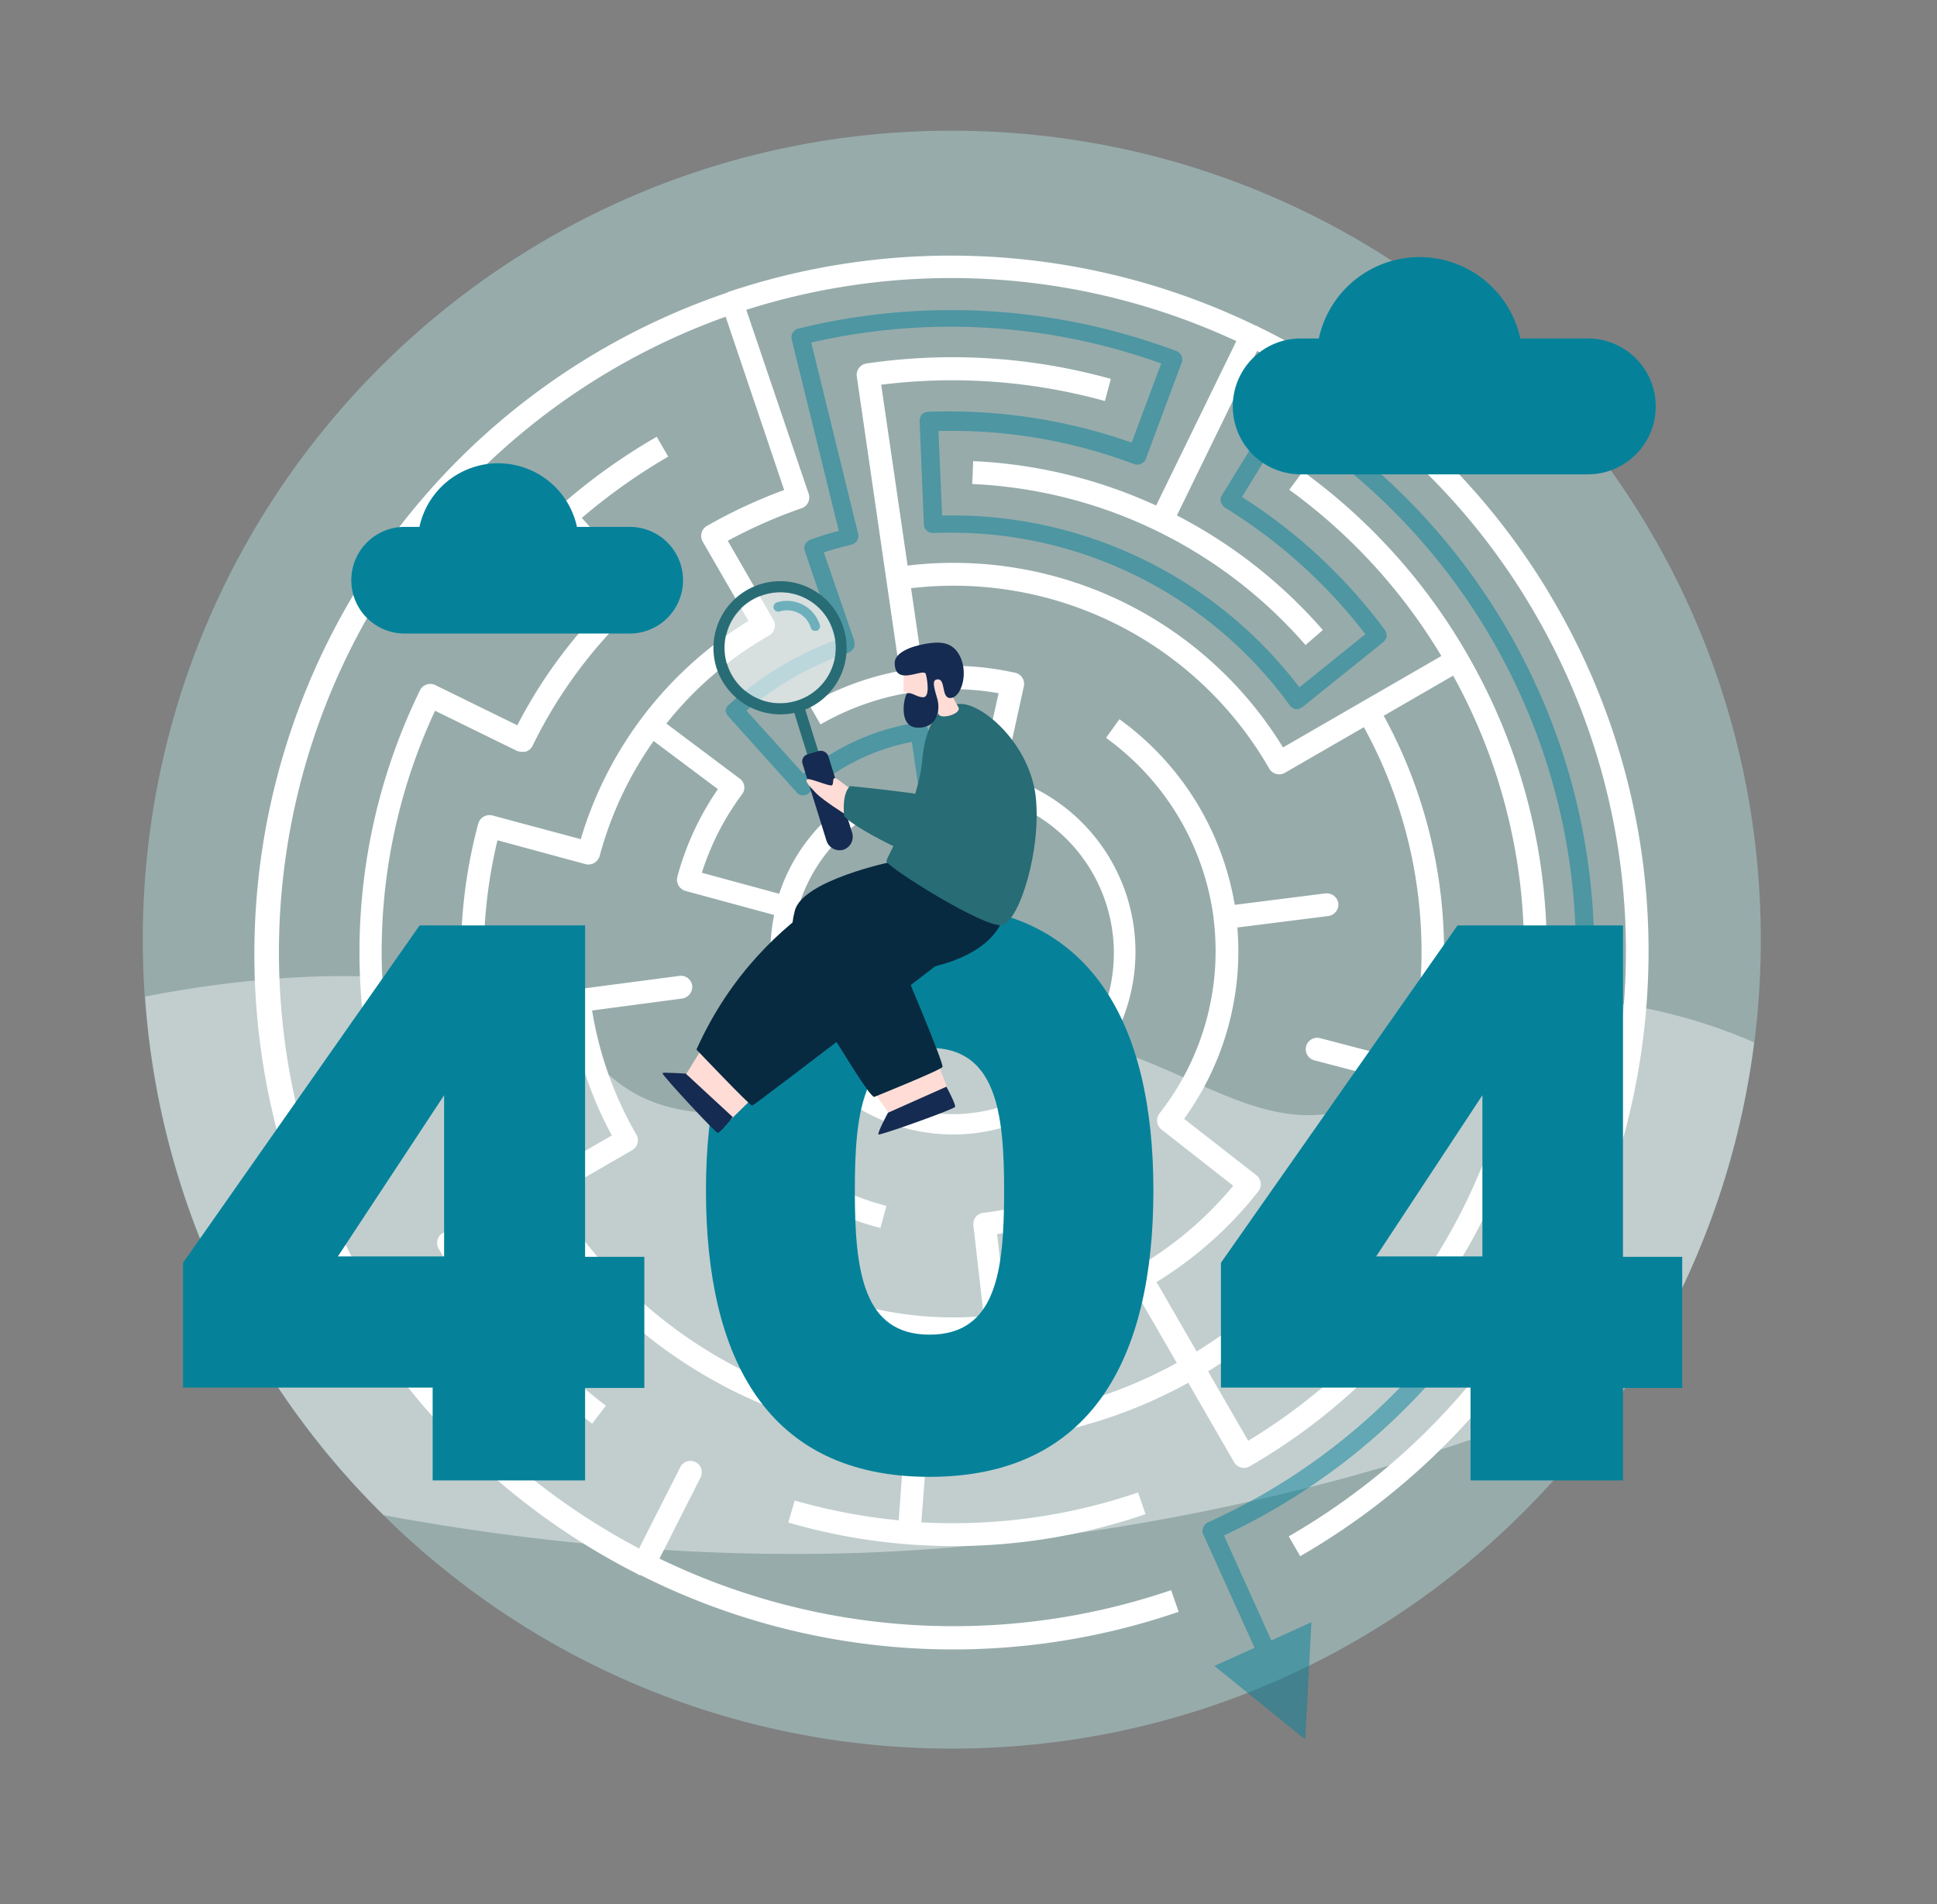 <svg xmlns="http://www.w3.org/2000/svg" xmlns:xlink="http://www.w3.org/1999/xlink" width="490.465" height="482.088" viewBox="0 0 490.465 482.088"><rect x="0" y="0" width="490.465" height="482.088" fill="#808080" stroke="none"/><defs><radialGradient id="radial-gradient" cx=".5" cy=".5" r="2.544" gradientTransform="matrix(.197 0 0 -.196 -.127 2.469)" gradientUnits="objectBoundingBox"><stop offset="0"/><stop offset=".594" stop-opacity=".341"/><stop offset=".807" stop-opacity=".129"/><stop offset="1" stop-opacity="0"/></radialGradient><radialGradient id="radial-gradient-2" cx=".5" cy=".501" r="2.146" gradientTransform="matrix(.233 0 0 -.233 -1.213 5.961)" xlink:href="#radial-gradient"/><linearGradient id="linear-gradient" x1="-.111" y1="1.135" x2="-.111" y2="1.132" gradientUnits="objectBoundingBox"><stop offset="0" stop-color="#b4dae1"/><stop offset="1" stop-color="#bae9eb"/></linearGradient><linearGradient id="linear-gradient-2" x1="-.113" y1="1.714" x2="-.113" y2="1.707" gradientUnits="objectBoundingBox"><stop offset="0" stop-color="#c7d2f6"/><stop offset="1" stop-color="#fff"/></linearGradient></defs><g id="_404-01" data-name="404-01" transform="translate(-127.848 -131.512)"><path id="Path_5939" data-name="Path 5939" d="M573.7 369.4c0 113.1-91.7 204.8-204.8 204.8S164 482.5 164 369.4s91.7-204.8 204.8-204.8 204.9 91.6 204.9 204.8" opacity=".41" fill="url(#linear-gradient)"/><path id="Path_5940" data-name="Path 5940" d="M572 395.4c-22.6-9.9-52-14.6-70.3-7.7-17.2 6.5-14.5 19.3-32.1 24.6-28.5 8.5-48.3-21.1-90.7-19.6-37.8 1.2-50.9 25.6-79.4 19.6-17.8-3.7-21.2-15-33.8-22.9-21.2-13.3-62-13.2-101.1-5.6A203.6 203.6 0 0 0 225 515.1c38.7 7.2 80.8 11 121.8 9.5 72.2-2.7 145.1-22 194.8-45a204.976 204.976 0 0 0 30.4-84.2" opacity=".41" fill="url(#linear-gradient-2)"/><g id="Group_6816" data-name="Group 6816" transform="rotate(150 8391.196 2623.184)"><path id="Path_5941" data-name="Path 5941" d="M14386.4 8617.7a176.383 176.383 0 0 0-25.2-130.6 2.173 2.173 0 0 0-.3-.5.782.782 0 0 0-.4-.4 175.856 175.856 0 0 0-113.3-76.1l-1.1 5.7a170.639 170.639 0 0 1 108.2 71.7l-19.3 12.6a2.884 2.884 0 0 0 3.2 4.8l19.3-12.6a170.722 170.722 0 0 1 23.6 121.7l-22.7-4.5a2.9 2.9 0 0 0-1.1 5.7l22.7 4.5a171.716 171.716 0 0 1-97.2 119.6l-9.1-21.2a2.889 2.889 0 1 0-5.3 2.3l9.1 21.2a171.113 171.113 0 0 1-94.9 9.8l9.1-45.4a129.16 129.16 0 0 0 21.5 1.9 2.9 2.9 0 0 0 2.9-2.9v-23.2a97.231 97.231 0 0 0 64.4-26.6l16.4 16.4a2.96 2.96 0 0 0 4.1 0 128.845 128.845 0 0 0 16.8-20.7l-4.9-3.1a125.139 125.139 0 0 1-14 17.7l-16.3-16.4a2.96 2.96 0 0 0-4.1 0 91.514 91.514 0 0 1-26.4 18.4l-8-18.7a71.762 71.762 0 0 0 20-14.1 2.96 2.96 0 0 0 0-4.1l-16.4-16.5a46.855 46.855 0 0 0 11.6-27.8h23.3a2.9 2.9 0 0 0 2.9-2.9 74.162 74.162 0 0 0-4.6-25.5l21.4-9a2.889 2.889 0 1 0-2.3-5.3l-21.4 9a71.4 71.4 0 0 0-14.6-20.6l-4.1 4.1a66.037 66.037 0 0 1 14.5 21.3v.1a.1.1 0 0 0 .1.1 64.614 64.614 0 0 1 5.1 22.9h-20.3a46.323 46.323 0 0 0-43.3-43.3v-20.3a65.522 65.522 0 0 1 23.5 5.4 2.864 2.864 0 0 0 3.8-1.5l9.2-21.2a91.706 91.706 0 0 1 26.3 18.6 2.96 2.96 0 0 0 4.1 0l16.4-16.3a118.746 118.746 0 0 1 32.4 78.6h-23.1a2.9 2.9 0 0 0-2.9 2.9 92.029 92.029 0 0 1-6 32.8l-21.3-8.8a3 3 0 0 0-3.8 1.6 2.871 2.871 0 0 0 1.5 3.7l69.5 28.8a144.416 144.416 0 0 1-49.4 60.3l-12.9-19.2-.3-.3-.1-.1a1.375 1.375 0 0 0-.4-.3.1.1 0 0 1-.1-.1c-.1-.1-.3-.1-.4-.2a.1.1 0 0 1-.1-.1c-.1 0-.2-.1-.3-.1s-.1 0-.2-.1h-1.1c-.1 0-.1 0-.2.1-.1 0-.2.1-.4.1-.1 0-.1.1-.2.1s-.2.1-.3.2a119.287 119.287 0 0 1-42 17.8 1.408 1.408 0 0 0-.6.2l-.1.1a3.163 3.163 0 0 0-1.4 1.4c0 .1-.1.2-.1.3a.352.352 0 0 1-.1.2v.1a1.711 1.711 0 0 0 0 1l4.7 22.6a149.074 149.074 0 0 1-26.7 2.5v5.8a150.879 150.879 0 0 0 30.7-3.1 2.783 2.783 0 0 0 2.2-3.4l-4.7-22.7a123.5 123.5 0 0 0 38.9-16.4l12.9 19.2a2.9 2.9 0 0 0 4 .8 150.975 150.975 0 0 0 55-67.1 2.908 2.908 0 0 0-1.6-3.8l-45.5-18.9a98.073 98.073 0 0 0 6.4-32.1h20.3a124.48 124.48 0 0 1-2.7 22.7l5.7 1.2a129 129 0 0 0 2.9-23.9h23.2a2.9 2.9 0 0 0 2.9-2.9 150.9 150.9 0 0 0-11.5-57.8l-5.3 2.2a142.424 142.424 0 0 1 11 52.7h-20.3a123.863 123.863 0 0 0-36.1-84.7 124.858 124.858 0 0 0-15.7-13.4l11.4-16.8a147.472 147.472 0 0 1 20.3 17.5l4.2-4a150.074 150.074 0 0 0-79.4-43.4l-1.1 5.7a144.761 144.761 0 0 1 51.3 20.9l-13.1 19.1a2.814 2.814 0 0 0 .8 4 120.942 120.942 0 0 1 15.2 12.4l-14.4 14.3a98.857 98.857 0 0 0-28.1-18.8v.1c-.2-.1-.3-.2-.5-.3a2.864 2.864 0 0 0-3.8 1.5l-9.2 21.3a72.273 72.273 0 0 0-26-4.9 2.9 2.9 0 0 0-2.9 2.9v23.3a46.332 46.332 0 0 0-30.6 78.2l-15.7 17.2a2.871 2.871 0 0 0 .2 4.1 73.207 73.207 0 0 0 19.6 12.9l-7.5 18.8a92.149 92.149 0 0 1-55.7-84.9 2.9 2.9 0 0 0-2.9-2.9h-23.1a118.14 118.14 0 0 1 32.5-78.9l16.5 16.3a2.9 2.9 0 0 0 4.1-4.1l-16.5-16.3a118.157 118.157 0 0 1 37.7-24.2l-2.2-5.4a124.5 124.5 0 0 0-77.9 112.6h-20.3c1.5-77.5 64.3-140.3 141.8-141.8v20.3a126.8 126.8 0 0 0-22.1 2.5l1.2 5.7a122.786 122.786 0 0 1 20.9-2.4v20.3a97.649 97.649 0 0 0-33.8 7 2.908 2.908 0 0 0-1.6 3.8l8.7 21.5a72.347 72.347 0 0 0-35.9 35.2l-21.4-9a2.949 2.949 0 0 0-3.8 1.5 2.986 2.986 0 0 0 1.5 3.8l21.4 9a73.736 73.736 0 0 0-4.6 25.5 72.894 72.894 0 0 0 6.4 29.8l5.3-2.4a66.926 66.926 0 0 1-.8-53.1.1.1 0 0 1 .1-.1c0-.1.1-.2.1-.3a66.511 66.511 0 0 1 36.4-35.6 2.908 2.908 0 0 0 1.6-3.8l-8.6-21.4a91.322 91.322 0 0 1 31.9-5.7 2.9 2.9 0 0 0 2.9-2.9v-23.1a115.437 115.437 0 0 1 44.1 9.7h.1l.5-1 2.2-4.1-.1-.1a.352.352 0 0 1-.2-.1 122.368 122.368 0 0 0-46.6-10.2v-23.2a2.9 2.9 0 0 0-2.9-2.9c-83 0-150.5 67.5-150.5 150.5a148.658 148.658 0 0 0 12.9 60.9l5.3-2.3a142.479 142.479 0 0 1-12.3-55.7h46.3a97.838 97.838 0 0 0 59.3 87.4l-17.1 43a145.033 145.033 0 0 1-47-31.9l-4.1 4.1a149.5 149.5 0 0 0 51.6 34.3 2.908 2.908 0 0 0 3.8-1.6l27.9-70a73.066 73.066 0 0 0 24.1 4.1v-5.8a66.951 66.951 0 0 1-43-15.7l15.6-17a2.871 2.871 0 0 0-.2-4.1 40.782 40.782 0 1 1 27.6 10.7v5.8a45.649 45.649 0 0 0 30.5-11.6l14.3 14.4a67.443 67.443 0 0 1-18.7 12.1 2.786 2.786 0 0 0-1.5 3.8l9.1 21.3a90.48 90.48 0 0 1-33.4 6.3h-.3a2.9 2.9 0 0 0-2.9 2.9v23.1a126.1 126.1 0 0 1-20.3-2.2 2.873 2.873 0 0 0-3.4 2.3l-9.6 48.2a171.286 171.286 0 0 1-103.5-68.9l38.4-25.9a124.243 124.243 0 0 0 34.5 32.9l3.1-4.9a118.809 118.809 0 0 1-52.7-77.5l-5.7 1.1a125.31 125.31 0 0 0 17.5 43.6l-38.4 25.9a169.471 169.471 0 0 1-27.7-93.1c0-94.2 76.6-170.8 170.8-170.8v-5.8c-97.3 0-176.5 79.2-176.5 176.5a175.022 175.022 0 0 0 30.1 98.4 1.791 1.791 0 0 0 .5.7 177.077 177.077 0 0 0 111.3 74h.4a176.214 176.214 0 0 0 103.4-10.7c.1 0 .2-.1.3-.1.1-.1.2-.1.3-.2a177.376 177.376 0 0 0 103.5-127.4c0-.1 0-.1.1-.2-.5-.1-.6-.1-.5-.2" fill="#fff"/><path id="Path_5942" data-name="Path 5942" d="m14232.6 8663.5-5.4-25.5c0-.1-.1-.3-.1-.4a2.364 2.364 0 0 0-.8-.9 2.315 2.315 0 0 0-1.6-.3 54.108 54.108 0 0 1-29.1-1.8l16.6-41.8a9.307 9.307 0 0 0 10.5-8.1 9.434 9.434 0 0 0-8.1-10.5 9.307 9.307 0 0 0-10.5 8.1 4.889 4.889 0 0 0-.1 1.2 9.422 9.422 0 0 0 3.9 7.6l-17.4 44a2.283 2.283 0 0 0 1.3 3 59.322 59.322 0 0 0 21.7 4.1 65.034 65.034 0 0 0 9.9-.8l4.5 21a80.683 80.683 0 0 1-29.8-.2h-.2a2.271 2.271 0 0 0-2.4 1.7c0 .1 0 .1-.1.2l-4.5 23.2c-2.4-.5-4.7-1.1-7-1.8a2.3 2.3 0 0 0-2.9 1.6l-13.9 47.8a157.472 157.472 0 0 1-74.1-48.9l16.5-13.6a139.426 139.426 0 0 0 40.7 32.5.352.352 0 0 1 .2.1 2.362 2.362 0 0 0 .8.2h.6c.1 0 .1-.1.2-.1s.2-.1.4-.2a.1.1 0 0 0 .1-.1 2.364 2.364 0 0 0 .8-.9l12.1-23.1c.1-.1.1-.3.2-.4 0-.1.1-.3.1-.4v-.4a.368.368 0 0 0-.1-.3v-.2a.352.352 0 0 0-.1-.2c0-.1 0-.1-.1-.2 0-.1-.1-.1-.1-.2s-.1-.1-.1-.2l-.1-.1-.2-.2a.348.348 0 0 0-.2-.1l-.2-.2a105.828 105.828 0 0 1-56.4-82.8v-.4c0-.1 0-.2-.1-.2 0-.1-.1-.1-.1-.2s-.1-.1-.1-.2-.1-.1-.1-.2-.1-.1-.1-.2l-.1-.1-.2-.2a.348.348 0 0 0-.2-.1c-.1 0-.1-.1-.2-.1s-.1 0-.2-.1a.352.352 0 0 1-.2-.1h-1.1l-25.8 4h-.2c-.1 0-.1 0-.2.1-.1 0-.1.1-.2.1s-.1.1-.2.1-.1.1-.2.1-.1.1-.2.1l-.2.2c-.1.1-.1.1-.1.2s-.1.1-.1.2-.1.1-.1.2-.1.1-.1.2-.1.1-.1.2v.8a134.969 134.969 0 0 0 14.5 47.2l-18.8 10.2a158.157 158.157 0 0 1-18-73.2c0-87.3 71-158.3 158.3-158.3 5.3 0 10.6.3 15.8.8a1.974 1.974 0 0 0 1.1-.2 2.736 2.736 0 0 0 1.3-1.3.9.9 0 0 0 .1-.5v-.1l3.1-31.3 11.1 1.1-10.6-27.6-16.2 24.9 11.1 1.1-2.9 29c-4.6-.4-9.3-.6-13.9-.6-89.8 0-162.9 73.1-162.9 162.9a162.479 162.479 0 0 0 19.6 77.5c.1.1.2.2.2.3s.1.1.1.2c.1.1.2.2.3.2.1.1.1.1.2.1.1.1.3.1.4.2.1 0 .1.1.2.1a1.855 1.855 0 0 0 1.2 0h.1a.759.759 0 0 0 .4-.2l22.9-12.4a1.345 1.345 0 0 0 .7-.6.521.521 0 0 0 .2-.4.1.1 0 0 1 .1-.1c0-.1.1-.2.1-.3v-.9a.761.761 0 0 0-.1-.4v-.1c0-.1-.1-.2-.1-.3a.1.1 0 0 0-.1-.1 132.273 132.273 0 0 1-14.7-45.4l21.2-3.3a110.425 110.425 0 0 0 56.6 82.9l-9.9 19a131.215 131.215 0 0 1-38.7-32 2.327 2.327 0 0 0-2.3-.8h-.2a1.61 1.61 0 0 0-.7.4l-20.1 16.6a2.088 2.088 0 0 0-.8 1.6v.4a.605.605 0 0 0 .1.4 2 2 0 0 0 .4.8 162.1 162.1 0 0 0 80.1 52.8 1.273 1.273 0 0 0 .6.1 2.342 2.342 0 0 0 2.2-1.7l13.9-47.9a65.826 65.826 0 0 0 7.4 1.7h.4a2.311 2.311 0 0 0 2.1-1.4v-.1c0-.1.1-.2.1-.3l4.6-23.4a83.976 83.976 0 0 0 31.6-.7 2.3 2.3 0 0 0 1.4-.9 3.414 3.414 0 0 0 .1-1.5" fill="#05829a" fill-rule="evenodd" opacity=".5"/></g><path id="Path_5943" data-name="Path 5943" d="M208.7 523.7c0 6 71.7 10.9 160.2 10.9S529 529.7 529 523.7s-71.7-10.9-160.2-10.9-160.1 4.8-160.1 10.9" fill="none"/><path id="Path_5944" data-name="Path 5944" d="M287.3 291.9h-57a13.5 13.5 0 0 1 0-27h57a13.5 13.5 0 0 1 0 27" fill="#05829a"/><path id="Path_5945" data-name="Path 5945" d="M274.4 269.2a20.4 20.4 0 1 1-20.4-20.4 20.421 20.421 0 0 1 20.4 20.4" fill="#05829a"/><path id="Path_5946" data-name="Path 5946" d="M529.9 251.6h-72.7a17.2 17.2 0 1 1 0-34.4h72.7a17.2 17.2 0 1 1 0 34.4" fill="#05829a"/><path id="Path_5947" data-name="Path 5947" d="M513.4 222.7a26.1 26.1 0 1 1-26.1-26.1 26.119 26.119 0 0 1 26.1 26.1" fill="#05829a"/><g id="Group_6817" data-name="Group 6817" transform="translate(215.829 504.217)" opacity=".47"><ellipse id="Ellipse_120" data-name="Ellipse 120" cx="194.3" cy="38.2" rx="194.3" ry="38.2" transform="translate(-36 -33.1)" opacity=".5" fill="url(#radial-gradient)"/><ellipse id="Ellipse_121" data-name="Ellipse 121" cx="61.4" cy="14.3" rx="61.4" ry="14.3" transform="translate(96.9 -14)" opacity=".5" fill="url(#radial-gradient-2)"/></g><g id="Group_6818" data-name="Group 6818" fill="#05829a"><path id="Path_5948" data-name="Path 5948" d="M237.4 482.8h-63.2v-31.6l59.9-85.4H276v83.9h15v33.2h-15v23.4h-38.6Zm2.9-33.2v-40.8l-26.9 40.8Z"/><path id="Path_5949" data-name="Path 5949" d="M363.2 360.7c41 0 56.7 30 56.7 72.2 0 42.7-15.8 72.5-56.7 72.5-41 0-56.6-29.8-56.6-72.5 0-42.1 15.6-72.2 56.6-72.2Zm0 36.1c-17 0-18.9 16.4-18.9 36.1 0 20.3 2 36.5 18.9 36.5 17 0 18.9-16.2 18.9-36.5 0-19.7-2-36.1-18.9-36.1Z"/><path id="Path_5950" data-name="Path 5950" d="M500.2 482.8H437v-31.6l59.9-85.4h41.9v83.9h15v33.2h-15v23.4h-38.6v-23.5Zm3-33.2v-40.8l-26.9 40.8Z"/></g><g id="Group_6820" data-name="Group 6820" transform="translate(331.594 311.722)"><g id="Group_6819" data-name="Group 6819" transform="translate(12.951)"><path id="Path_5951" data-name="Path 5951" d="M-5.7-20.4a14.051 14.051 0 0 1-9.2 17.6A14.051 14.051 0 0 1-32.5-12a14.051 14.051 0 0 1 9.2-17.6 13.971 13.971 0 0 1 17.6 9.2" fill="#fff" opacity=".62"/><path id="Rectangle_2495" data-name="Rectangle 2495" transform="translate(-33.2 -30.3)" fill="none" d="M0 0h28.2v28.2H0z"/><path id="Path_5952" data-name="Path 5952" d="M-10.3-20.5a1.084 1.084 0 0 1-1.1-.8 6.25 6.25 0 0 0-7.9-4.1 1.245 1.245 0 0 1-1.5-.8 1.245 1.245 0 0 1 .8-1.5A8.734 8.734 0 0 1-9.1-22a1.245 1.245 0 0 1-.8 1.5c-.2-.1-.3 0-.4 0" fill="#05829a" opacity=".5"/><path id="Rectangle_2496" data-name="Rectangle 2496" transform="translate(-20.9 -28.2)" fill="none" d="M0 0h11.7v7.6H0z"/><path id="Path_5953" data-name="Path 5953" d="M-24.2-32.3a16.914 16.914 0 0 0-11.1 21.1A17.022 17.022 0 0 0-14.1-.1a16.82 16.82 0 0 0 11-21.1 16.792 16.792 0 0 0-21.1-11.1M-15-2.8A14.051 14.051 0 0 1-32.6-12a14.051 14.051 0 0 1 9.2-17.6 14.037 14.037 0 0 1 17.7 9.2A14.027 14.027 0 0 1-15-2.8" fill="#286c75"/><path id="Rectangle_2497" data-name="Rectangle 2497" transform="rotate(-17.331 -8.676 51.489)" fill="#286c75" d="M0 0h2.9v13.4H0z"/><path id="Path_5954" data-name="Path 5954" d="m-9.3 9.9-3 .9a1.876 1.876 0 0 0-1.2 2.3l6.1 19.6a3.484 3.484 0 0 0 4.3 2.2 3.46 3.46 0 0 0 2.2-4.2L-7 11.1a2.085 2.085 0 0 0-2.3-1.2" fill="#152b51"/></g><path id="Path_5955" data-name="Path 5955" d="M11 26.4s-6.3-3.9-8.2-5.9S.1 17.6.6 17.1s5.8 1.9 6.3 1.5.1-1.4.6-1.8 4 3.1 4.8 2.8-.4 6.1-1.3 6.8" fill="#ffdcd6"/><path id="Path_5956" data-name="Path 5956" d="m-14.2 98.8-4.6 4.5-11.7-10.8 3.9-6.3Z" fill="#ffdcd6"/><path id="Path_5957" data-name="Path 5957" d="M-36 91.5c-.1.5 13.4 15.1 14 15.1s3.8-4 3.8-4l-11.9-11s-2.7-.2-4.5-.2c-.8-.1-1.4 0-1.4.1" fill="#152b51"/><path id="Path_5958" data-name="Path 5958" d="M-27.4 85.5s13.5 14.2 14.1 14.2S51.8 50 51.8 50L24.4 37.9s-34.7 9.5-51.8 47.6" fill="#072a40"/><path id="Path_5959" data-name="Path 5959" d="m34 89.7 2.3 6-14.6 6.5-4.2-6Z" fill="#ffdcd6"/><path id="Path_5960" data-name="Path 5960" d="M-2.5 50.4c-2 7.7-.2 16.2 6.1 26.1s12.7 20.7 14 21c0 0 16.9-6.8 17.3-7.6s-9.5-24.2-9.5-24.2 20.1-1.3 24.8-13.2L22.3 37.9S-.6 42.6-2.5 50.4" fill="#072a40"/><path id="Path_5961" data-name="Path 5961" d="M39.1-2c-5.6.5-8.5 5.7-9.3 14-1.1 12.2-8.9 24.3-9.1 25.8-.2 1.3 24.8 17 29.2 16.2S60 35 58.5 21.4C56.9 8.1 45.2-2 39.5-2h-.4" fill="#286c75"/><path id="Path_5962" data-name="Path 5962" d="M41.6.1c-11.2 1-.1 23.8-5.2 22.2s-24.9-3.5-24.9-3.5c-2.2 2-1.5 7.6-1.5 7.6C13 30 33.5 40 41.6 41.2s17.8-.3 15.5-17.9C54.8 6.2 45 .1 41.8.1h-.2" fill="#286c75"/><path id="Path_5963" data-name="Path 5963" d="M21.1 101.5s-2.8 5.2-2.4 5.5 19.2-6.4 19.4-7-2.2-5.1-2.2-5.1Z" fill="#152b51"/><path id="Path_5964" data-name="Path 5964" d="M25.1-11.3 25-5h.9s.8 5.2 4.4 4.4c1.1-.2 2.4-1.1 2.8-.9.5.2.7 1.6.8 2 .4 1.6 5.9 0 5-1.6S36.8-4.8 37-5.4c.9-2 1.2-7-3.9-8.7-3.9-1.3-8 .7-8 2.8" fill="#ffdcd6"/><path id="Path_5965" data-name="Path 5965" d="M38.9-1.2C38-2.7 36.8-4.8 37-5.4c0 0-2.1 3.3-4.1 3.8h.2c.5.2.7 1.6.8 2 .4 1.6 5.9 0 5-1.6" fill="#ffdcd6"/><path id="Path_5966" data-name="Path 5966" d="M33.5-8.2c2.4-.4.9 4.9 3.5 4.7s4.4-5.9 2.5-10.2-5.5-4.1-9-3.5-7.7 2.2-7.7 4.8c0 6.3 7.5 1 7.9 2.9.4 1.5 1 5.7-.6 5.8S27.2-5 26-4.7c-.7.2-2.6 8.4 2.4 8.7 4.9.3 6.2-4.1 5.1-7.6-1-3.3-1.1-4.4 0-4.6" fill="#152b51"/></g></g></svg>